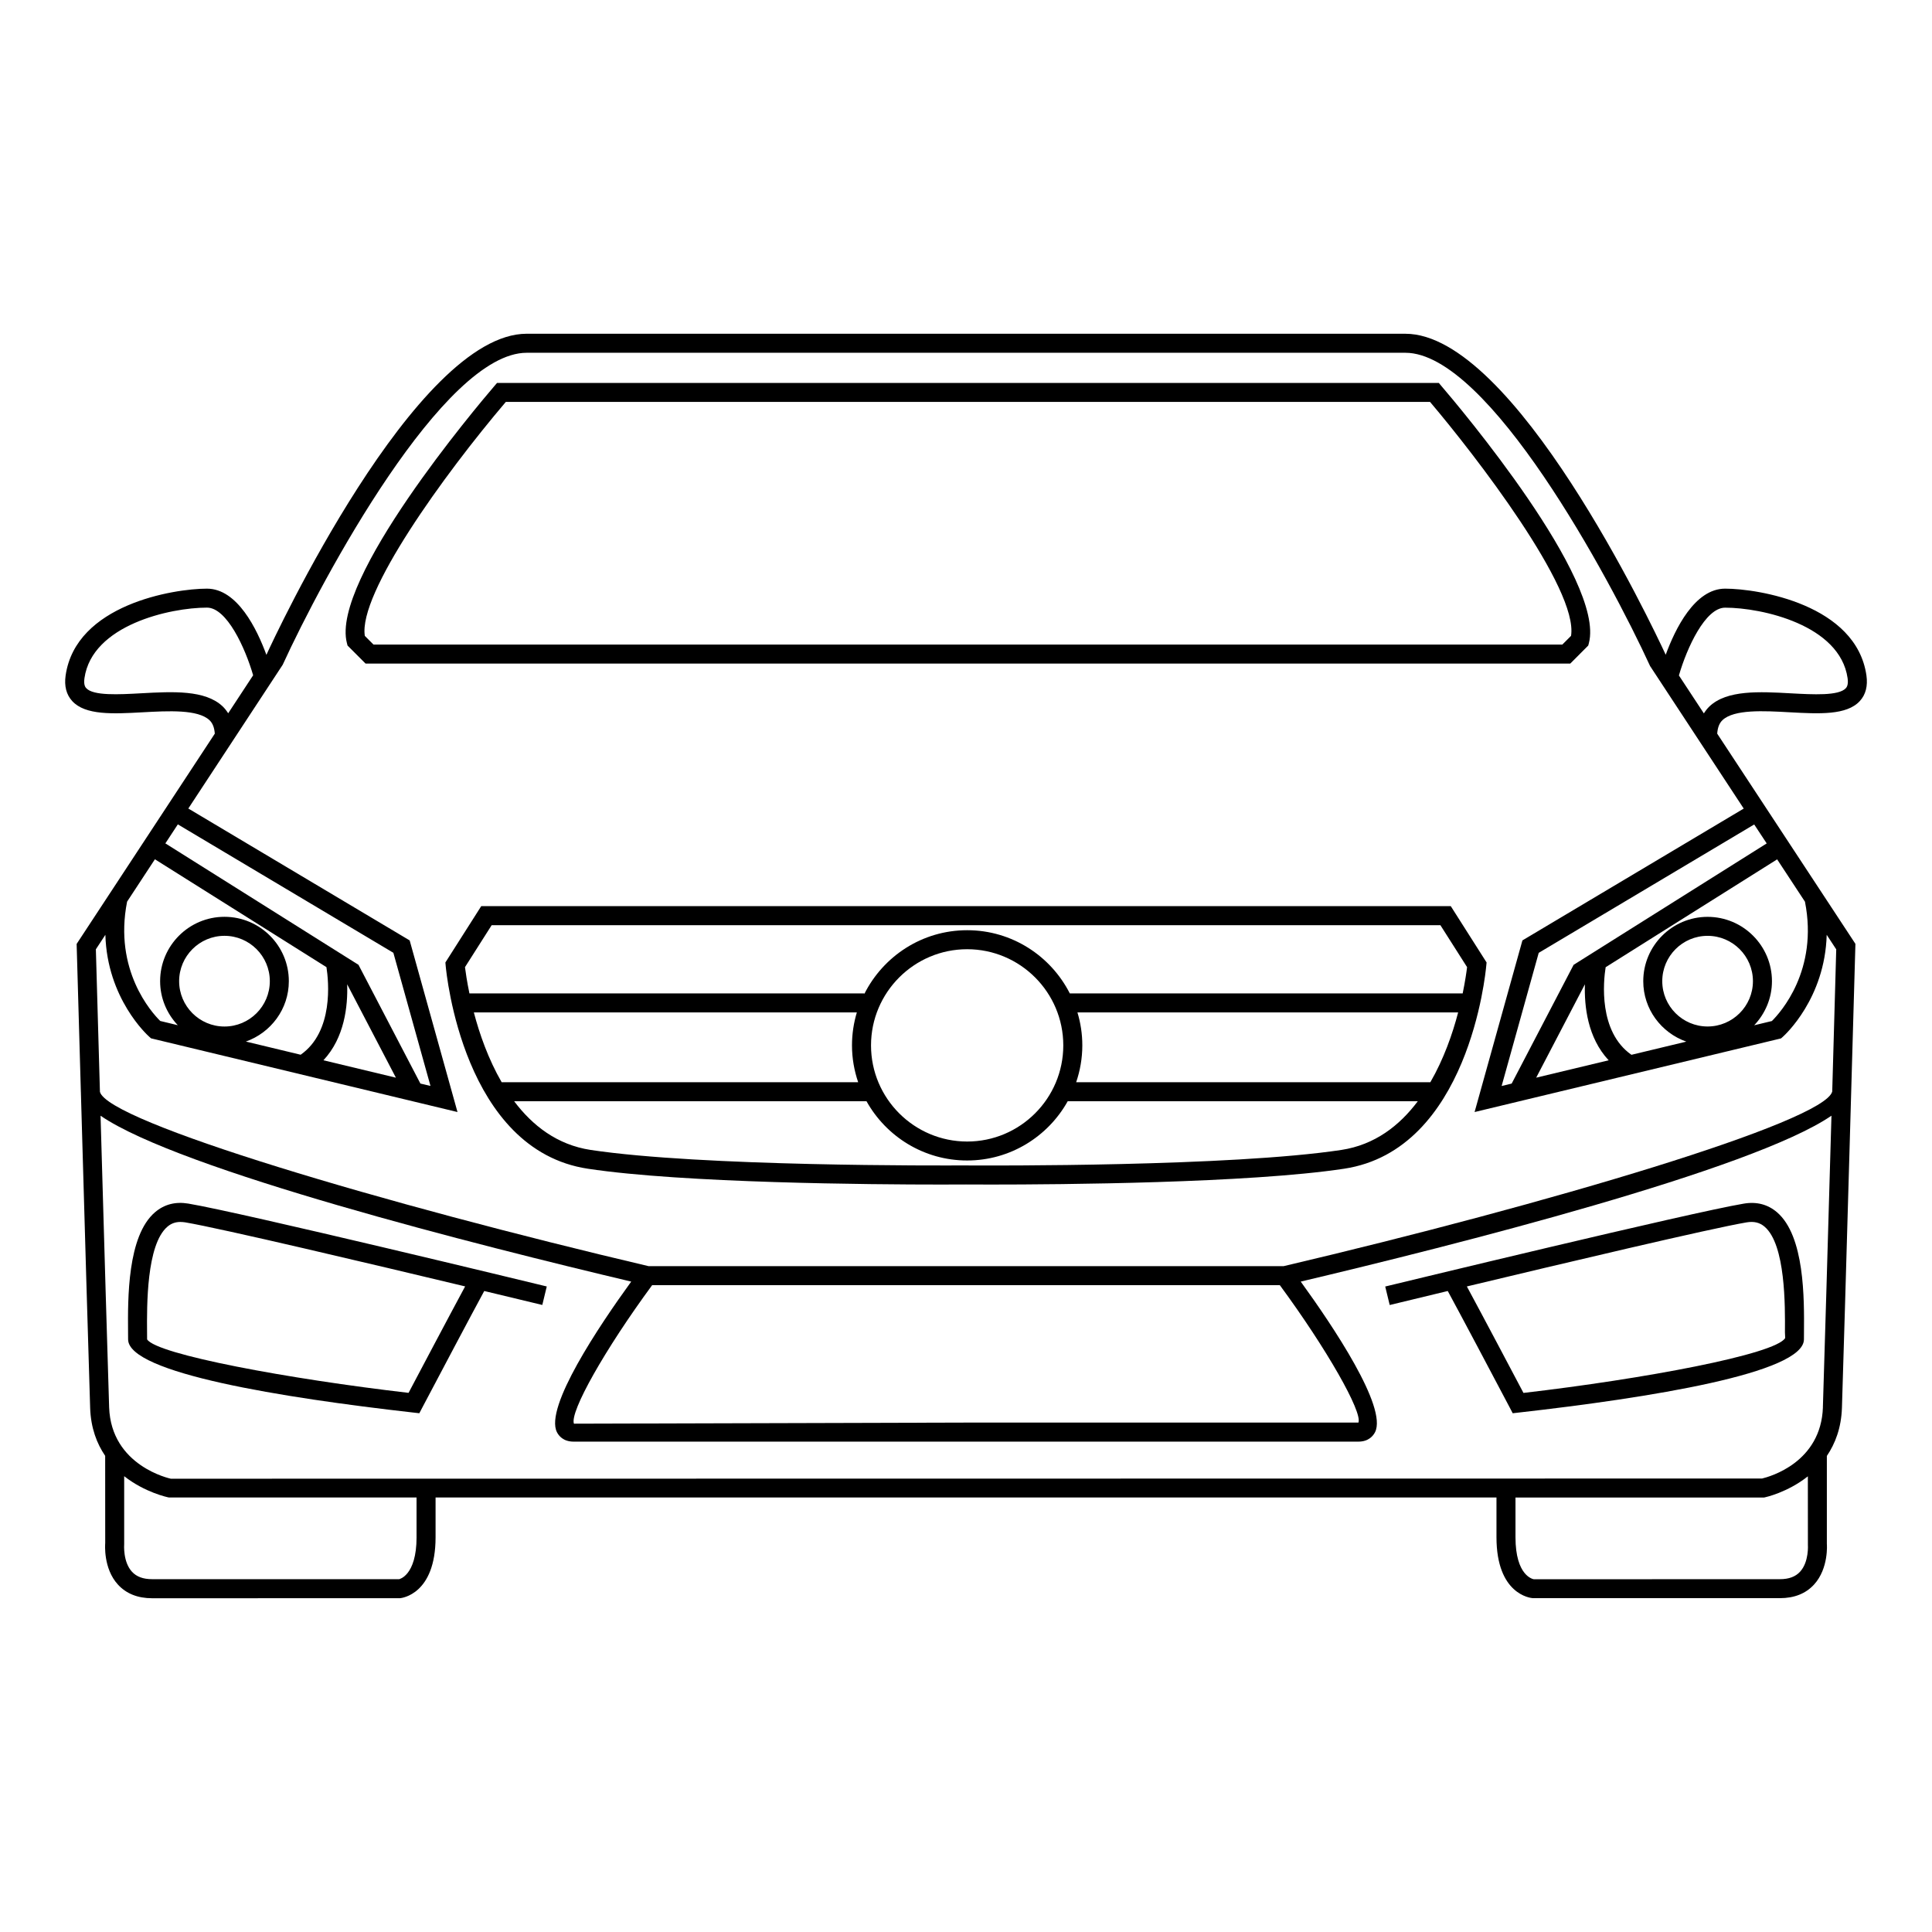 <?xml version="1.0" encoding="UTF-8"?>
<!-- Uploaded to: SVG Repo, www.svgrepo.com, Generator: SVG Repo Mixer Tools -->
<svg fill="#000000" width="800px" height="800px" version="1.1" viewBox="144 144 512 512" xmlns="http://www.w3.org/2000/svg">
 <g>
  <path d="m618.29 332.76c7.773 0.422 15.094 0.828 18.582-2.977 1.566-1.703 2.144-3.984 1.754-6.777-2.699-18.781-28.598-23.008-37.457-23.008-8.055 0-13.254 10.734-15.738 17.516-3.688-7.949-40.199-85.066-68.988-85.066l-232.87-0.004c-29.387 0-66.773 80.25-68.973 85.098-2.484-6.781-7.684-17.543-15.754-17.543-8.855 0-34.758 4.227-37.457 23.016-0.398 2.793 0.191 5.074 1.75 6.777 3.481 3.797 10.828 3.402 18.586 2.977 6.914-0.379 14.727-0.801 17.793 2.09 0.883 0.832 1.293 2.047 1.406 3.566l-36.613 55.723 0.02 0.789s0.484 16.988 1.098 38.41c0 0 0.004 0.012 0.004 0.031 0.906 31.703 2.106 73.133 2.457 83.738 0.176 5.316 1.77 9.445 3.981 12.699l0.012 23.125c-0.023 0.277-0.543 6.723 3.371 10.992 2.195 2.402 5.246 3.621 9.059 3.621l65.695-0.012c0.383-0.031 9.422-0.973 9.422-16.148v-10.539h281.15v10.52c0 15.184 9.023 16.117 9.621 16.156h65.484c3.82 0 6.863-1.211 9.062-3.613 3.91-4.281 3.402-10.727 3.387-10.777v-23.301c2.211-3.266 3.82-7.422 3.996-12.75 0.59-17.77 3.551-122.17 3.551-122.17l0.02-0.789-36.625-55.703c0.105-1.531 0.523-2.754 1.402-3.586 3.078-2.891 10.914-2.469 17.812-2.078zm-436.84-5.035c-5.953 0.332-12.715 0.699-14.594-1.352-0.188-0.203-0.742-0.805-0.473-2.656 2.031-14.121 22.754-18.691 32.469-18.691 5.234 0 10.105 10.586 12.234 17.93l-6.613 10.07c-0.43-0.672-0.906-1.293-1.492-1.848-4.648-4.379-13.227-3.906-21.531-3.453zm9.68 34.742 57.117 34.031 9.836 35.285-2.672-0.629-16.41-31.473-51.176-32.176zm44.875 42.383 12.914 24.746-19.207-4.613c5.598-5.977 6.488-14.352 6.293-20.133zm-58.324-21.902 7.371-11.23 45.465 28.59c0.578 3.715 1.941 17.062-6.84 23.207l-14.52-3.492c6.613-2.344 11.387-8.602 11.387-16 0-9.406-7.652-17.059-17.055-17.059-9.406 0-17.055 7.652-17.055 17.059 0 4.516 1.797 8.621 4.684 11.668l-4.656-1.125c-2.285-2.25-12.371-13.461-8.781-31.617zm25.809 33.09c-6.625 0-12.016-5.391-12.016-12.016s5.391-12.02 12.016-12.02 12.016 5.391 12.016 12.02c0 6.629-5.391 12.016-12.016 12.016zm46.309 146.46h-65.484c-2.367 0-4.109-0.641-5.332-1.961-2.418-2.625-2.086-7.133-2.074-7.391v-17.941c5.481 4.309 11.492 5.586 11.871 5.648h65.609v10.52h0.004c0 10.309-4.68 11.117-4.594 11.125zm371.24-1.98c-1.219 1.328-2.969 1.98-5.352 1.98l-65.195 0.02c-0.203-0.031-4.871-0.836-4.871-11.141v-10.52h65.867l0.246-0.051c0.105-0.02 5.961-1.281 11.367-5.562l0.012 18.129c0 0.043 0.324 4.531-2.074 7.144zm6.055-43.59c-0.492 14.672-14.121 18.41-16.125 18.895l-421.7 0.051c-0.16-0.039-15.828-3.344-16.348-18.941-0.328-9.898-1.391-46.633-2.273-77.254 20.969 14.379 100.29 34.398 140.63 43.957-8.488 11.707-23.008 33.297-19.688 39.902 0.473 0.938 1.672 2.508 4.418 2.508h207.98c2.746 0 3.941-1.578 4.418-2.508 3.309-6.606-11.211-28.191-19.699-39.902 40.344-9.551 119.7-29.578 140.65-43.969-0.883 30.633-1.945 67.363-2.273 77.262zm-310.26-32.352h166.33c12.473 16.941 21.922 33.613 20.836 36.426h-104.3l-103.6 0.289c-1.168-3.102 8.262-19.773 20.73-36.715zm305.5-101.62c3.598 18.164-6.492 29.379-8.77 31.629l-4.684 1.125c2.891-3.047 4.707-7.152 4.707-11.68 0-9.402-7.652-17.055-17.055-17.055-9.395 0-17.051 7.652-17.051 17.055 0 7.41 4.777 13.668 11.406 16.012l-14.539 3.492c-8.785-6.141-7.43-19.492-6.836-23.211l45.449-28.582zm-13.789 21.07c0 6.613-5.391 12.004-12.016 12.004s-12.012-5.391-12.012-12.004c0-6.629 5.387-12.02 12.012-12.02s12.016 5.387 12.016 12.02zm-38.23 20.961-19.211 4.606 12.914-24.746c-0.188 5.789 0.695 14.164 6.297 20.141zm41.879-57.473-51.172 32.18-16.414 31.465-2.66 0.641 9.828-35.285 57.105-34.023zm-6.09-9.234-58.648 34.938-12.676 45.484 80.598-19.367 0.605-0.145 0.473-0.414c0.535-0.473 11.176-10.148 11.637-27.043l2.527 3.856c-0.098 3.578-0.527 18.938-1.062 37.676-2.047 8.062-75.48 29.844-145.39 46.281l-83.852-0.004h-84.453c-69.875-16.434-143.26-38.188-145.38-46.188-0.539-18.785-0.977-34.18-1.078-37.777l2.519-3.84c0.469 16.883 11.098 26.547 11.637 27.02l0.469 0.414 81.211 19.531-12.676-45.484-58.66-34.953 25.016-38.102c10.523-22.992 42.664-82.676 64.66-82.676h232.86c21.992 0 54.141 59.68 64.844 83.012zm-9.066-27.09c-0.59 0.559-1.074 1.195-1.496 1.867l-6.613-10.055c2.117-7.344 7.008-17.965 12.242-17.965 9.723 0 30.434 4.57 32.461 18.691 0.266 1.848-0.297 2.453-0.473 2.656-1.879 2.047-8.641 1.676-14.59 1.352-8.297-0.461-16.895-0.926-21.531 3.453z"/>
  <path d="m400.3 384.14h-128.77l-9.496 14.922 0.074 0.852c0.176 1.996 4.699 48.844 37.684 53.812 25.332 3.828 75.238 4.191 93.566 4.191 3.633 0 5.918-0.02 6.637-0.02 0.715 0 3.004 0.02 6.629 0.02 18.34 0 68.242-0.363 93.566-4.191 32.996-4.969 37.508-51.82 37.684-53.812l0.086-0.852-9.488-14.922zm-123.35 46.668c-3.562-6.16-5.894-12.863-7.375-18.512h101.5c-0.832 2.766-1.289 5.699-1.289 8.734 0 3.426 0.59 6.699 1.637 9.77l-94.469 0.004zm222.51 17.941c-29.434 4.438-92.801 4.141-99.184 4.109l-0.004-0.008h-0.371-0.188c-6.383 0.031-69.742 0.324-99.176-4.102-8.898-1.352-15.434-6.465-20.277-12.902h93.375c5.219 9.344 15.203 15.695 26.656 15.695 11.453 0 21.438-6.348 26.66-15.695h92.773c-4.824 6.441-11.371 11.555-20.266 12.902zm-124.63-27.707c0-14.051 11.43-25.488 25.477-25.488 14.051 0 25.477 11.438 25.477 25.488 0 14.043-11.426 25.477-25.477 25.477-14.047-0.004-25.477-11.426-25.477-25.477zm148.23 9.766h-93.867c1.043-3.066 1.633-6.348 1.633-9.77 0-3.043-0.457-5.977-1.293-8.734h100.89c-1.473 5.648-3.809 12.348-7.367 18.504zm8.559-23.547h-104.11c-5.043-9.922-15.324-16.746-27.195-16.746-11.926 0-22.242 6.891-27.262 16.895v-0.145l-104.65-0.004c-0.664-3.231-1.027-5.738-1.176-6.957l7.074-11.125h251.42l7.07 11.117c-0.141 1.219-0.504 3.742-1.164 6.965z"/>
  <path d="m527.67 486.13c3.535 6.504 11.801 22.113 16.414 30.867l0.797 1.527 1.715-0.195c34.43-3.894 75.465-10.418 75.465-19.387l0.012-1.848c0.07-8.934 0.191-25.555-7.16-31.84-2.438-2.086-5.422-2.863-8.828-2.273-14.152 2.371-91.684 21.164-94.988 21.961l1.188 4.902c0.223-0.066 6.336-1.543 15.387-3.715zm79.238-18.195c1.93-0.316 3.441 0.051 4.727 1.152 5.566 4.75 5.445 21.027 5.391 27.977l0.066 1.527c-2.57 4.348-37.656 10.863-69.359 14.547-2.625-4.969-10.836-20.516-15-28.215 24.871-5.965 64.699-15.395 74.176-16.988z"/>
  <path d="m525.3 245.48h-249.58l-0.754 0.883c-4.453 5.195-43.387 51.262-39.035 68.051l0.172 0.664 4.781 4.781h160.42v-0.004h158.83l4.766-4.781 0.176-0.66c4.348-16.785-34.578-62.855-39.035-68.051zm35.027 67.043-2.289 2.293h-156.73l-1.605-0.004h-156.73l-2.293-2.293c-1.762-11.227 20.918-42.668 37.363-62.008h244.93c11.895 14.016 39.363 49.578 37.367 62.012z"/>
  <path d="m185.09 465.25c-7.356 6.277-7.227 22.91-7.152 31.832l0.012 1.859c0 8.953 41.039 15.488 75.469 19.387l1.707 0.195 0.801-1.527c4.621-8.758 12.871-24.363 16.402-30.867 9.055 2.176 15.164 3.652 15.387 3.699l1.184-4.902c-3.293-0.797-80.848-19.594-94.988-21.961-3.418-0.574-6.383 0.199-8.82 2.285zm67.184 47.871c-31.711-3.672-66.797-10.176-69.289-14.176l-0.012-1.891c-0.055-6.949-0.18-23.211 5.391-27.965 0.988-0.848 2.102-1.258 3.441-1.258 0.406 0 0.832 0.039 1.281 0.105 9.477 1.594 49.312 11.023 74.18 16.973-4.156 7.699-12.367 23.246-14.992 28.211z"/>
 </g>
</svg>